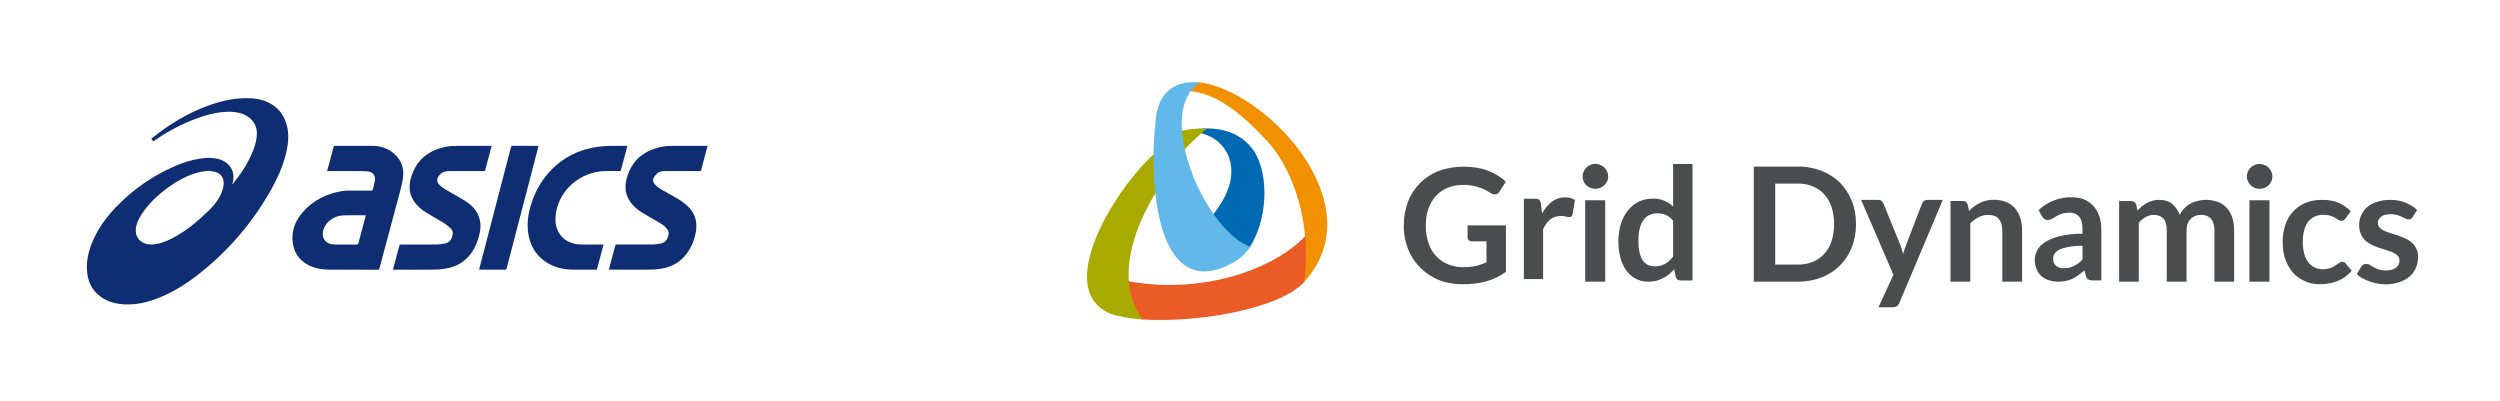 <svg width="399" height="64" viewBox="0 0 399 64" fill="none" xmlns="http://www.w3.org/2000/svg">
<path d="M37.057 29.441C37.12 29.384 37.151 29.362 37.174 29.333C38.495 27.707 39.635 25.971 40.405 24.012C40.731 23.182 40.961 22.329 41 21.432C41.076 19.666 39.869 18.571 38.613 18.145C37.84 17.884 37.041 17.806 36.231 17.839C34.465 17.909 32.786 18.375 31.144 18.995C28.849 19.862 26.708 21.024 24.684 22.408C24.61 22.459 24.537 22.508 24.451 22.566C24.354 22.424 24.262 22.29 24.153 22.131C24.643 21.752 25.112 21.372 25.599 21.014C28.058 19.207 30.697 17.732 33.587 16.73C35.589 16.036 37.64 15.604 39.774 15.672C41.065 15.713 42.3 15.976 43.41 16.674C44.737 17.509 45.5 18.734 45.833 20.243C46.136 21.61 46.006 22.965 45.69 24.31C45.171 26.518 44.25 28.564 43.129 30.521C40.083 35.835 36.141 40.374 31.27 44.094C29.388 45.532 27.371 46.75 25.154 47.609C23.444 48.273 21.683 48.677 19.835 48.576C18.434 48.5 17.118 48.155 15.978 47.296C14.788 46.398 14.136 45.182 13.94 43.721C13.695 41.903 14.08 40.178 14.786 38.513C15.681 36.4 17.024 34.587 18.612 32.95C21.257 30.221 24.323 28.087 27.808 26.561C29.128 25.983 30.49 25.53 31.921 25.315C33.048 25.146 34.173 25.117 35.264 25.517C36.859 26.103 37.604 27.621 37.111 29.243C37.096 29.294 37.083 29.346 37.057 29.441ZM33.283 27.265C32.589 27.299 31.923 27.431 31.268 27.628C29.702 28.098 28.292 28.876 26.97 29.819C25.293 31.014 23.797 32.394 22.652 34.123C22.171 34.849 21.782 35.618 21.678 36.504C21.545 37.653 22.215 38.64 23.334 38.927C23.879 39.067 24.427 39.039 24.973 38.938C26.181 38.716 27.27 38.194 28.315 37.575C30.18 36.469 31.826 35.084 33.356 33.559C33.939 32.979 34.504 32.372 34.917 31.645C35.318 30.939 35.637 30.21 35.696 29.386C35.764 28.426 35.282 27.7 34.358 27.443C34.01 27.346 33.642 27.322 33.285 27.265H33.283Z" fill="#0F2D73"/>
<path d="M52.21 27.298C52.575 25.94 52.929 24.616 53.288 23.279C53.366 23.279 53.434 23.279 53.501 23.279C55.519 23.279 57.536 23.272 59.554 23.281C60.782 23.287 61.883 23.683 62.824 24.467C64.082 25.514 64.54 26.902 64.307 28.476C64.149 29.544 63.835 30.592 63.557 31.64C62.563 35.377 61.555 39.111 60.558 42.848C60.515 43.008 60.45 43.046 60.294 43.045C57.746 43.041 55.199 43.045 52.651 43.041C51.382 43.038 50.154 42.831 49.033 42.203C47.636 41.42 46.892 40.186 46.714 38.627C46.508 36.843 47.105 35.282 48.25 33.943C49.916 31.997 52.068 30.902 54.583 30.498C54.987 30.434 55.404 30.419 55.816 30.415C56.966 30.405 58.115 30.409 59.266 30.415C59.41 30.415 59.474 30.374 59.505 30.234C59.604 29.799 59.735 29.37 59.815 28.933C59.983 28.009 59.562 27.453 58.633 27.347C58.374 27.317 58.112 27.3 57.851 27.3C56.06 27.297 54.271 27.298 52.48 27.298C52.4 27.298 52.32 27.298 52.208 27.298H52.21ZM58.387 34.374C58.314 34.367 58.267 34.36 58.22 34.36C57.126 34.36 56.031 34.345 54.936 34.368C54.563 34.376 54.174 34.428 53.823 34.548C52.751 34.914 51.958 35.598 51.609 36.709C51.36 37.507 51.59 38.26 52.171 38.674C52.552 38.946 52.986 39.024 53.443 39.023C54.6 39.021 55.756 39.018 56.913 39.026C57.089 39.028 57.16 38.976 57.205 38.804C57.484 37.733 57.776 36.667 58.062 35.598C58.171 35.196 58.276 34.793 58.385 34.375L58.387 34.374Z" fill="#0F2D73"/>
<path d="M78.473 23.279C78.108 24.635 77.751 25.96 77.393 27.298C77.299 27.298 77.217 27.298 77.135 27.298C75.338 27.298 73.54 27.3 71.744 27.297C71.243 27.297 70.769 27.377 70.372 27.71C70.262 27.802 70.158 27.907 70.073 28.021C69.645 28.59 69.681 29.062 70.189 29.56C70.672 30.034 71.269 30.338 71.847 30.672C72.693 31.16 73.55 31.628 74.373 32.153C75.159 32.655 75.82 33.299 76.238 34.153C76.696 35.09 76.786 36.076 76.584 37.089C76.349 38.267 75.932 39.376 75.232 40.361C74.225 41.777 72.831 42.583 71.138 42.871C70.523 42.976 69.893 43.028 69.27 43.034C67.156 43.053 65.041 43.042 62.928 43.041C62.867 43.041 62.807 43.035 62.721 43.031C62.789 42.77 62.85 42.526 62.915 42.282C63.187 41.267 63.464 40.253 63.729 39.236C63.772 39.072 63.838 39.022 64.007 39.023C65.86 39.03 67.712 39.037 69.565 39.02C70.05 39.015 70.545 38.972 71.016 38.864C71.757 38.693 72.167 38.176 72.259 37.282C72.296 36.925 72.129 36.609 71.868 36.384C71.49 36.059 71.094 35.743 70.669 35.482C69.791 34.942 68.876 34.462 68 33.918C67.198 33.421 66.499 32.799 65.991 31.989C65.293 30.878 65.232 29.687 65.571 28.455C66.377 25.527 68.391 23.949 71.295 23.4C71.785 23.308 72.294 23.287 72.795 23.284C74.599 23.27 76.404 23.278 78.207 23.278H78.474L78.473 23.279Z" fill="#0F2D73"/>
<path d="M97.178 43.032C97.247 42.765 97.309 42.513 97.377 42.263C97.647 41.254 97.922 40.247 98.185 39.236C98.228 39.074 98.291 39.022 98.462 39.022C100.314 39.029 102.167 39.036 104.019 39.02C104.489 39.015 104.969 38.974 105.429 38.874C106.179 38.71 106.543 38.263 106.702 37.429C106.782 37.015 106.604 36.677 106.332 36.381C105.95 35.964 105.474 35.675 104.991 35.394C104.129 34.893 103.257 34.41 102.408 33.887C101.742 33.478 101.16 32.96 100.684 32.333C99.79 31.156 99.649 29.851 100.03 28.46C100.832 25.529 102.845 23.954 105.747 23.401C106.243 23.307 106.76 23.287 107.268 23.284C109.064 23.27 110.862 23.278 112.658 23.278H112.931C112.816 23.712 112.709 24.122 112.6 24.532C112.37 25.388 112.133 26.242 111.913 27.101C111.871 27.262 111.803 27.301 111.648 27.301C109.837 27.297 108.026 27.301 106.216 27.297C105.715 27.297 105.231 27.361 104.844 27.704C104.658 27.869 104.499 28.078 104.371 28.292C104.14 28.68 104.204 29.056 104.495 29.397C104.859 29.823 105.328 30.112 105.807 30.385C106.661 30.873 107.531 31.334 108.37 31.845C108.825 32.123 109.256 32.454 109.654 32.81C110.902 33.925 111.342 35.342 111.064 36.969C110.854 38.2 110.41 39.354 109.676 40.379C108.666 41.791 107.269 42.59 105.575 42.874C104.967 42.976 104.344 43.029 103.728 43.034C101.614 43.053 99.501 43.041 97.387 43.041C97.327 43.041 97.266 43.035 97.179 43.031L97.178 43.032Z" fill="#0F2D73"/>
<path d="M100.135 23.279C99.917 24.096 99.706 24.885 99.495 25.673C99.367 26.151 99.229 26.626 99.112 27.106C99.075 27.255 99.015 27.301 98.862 27.301C97.995 27.299 97.126 27.275 96.26 27.318C92.754 27.5 89.421 30.114 88.764 33.818C88.595 34.776 88.576 35.725 88.952 36.639C89.504 37.976 90.557 38.693 91.945 38.956C92.227 39.009 92.52 39.019 92.808 39.022C93.889 39.029 94.971 39.025 96.052 39.025H96.33C95.969 40.374 95.614 41.696 95.258 43.029C95.204 43.033 95.157 43.04 95.111 43.04C93.872 43.04 92.632 43.053 91.393 43.035C89.975 43.014 88.619 42.718 87.389 41.979C85.686 40.956 84.709 39.429 84.35 37.498C84.041 35.835 84.26 34.21 84.759 32.614C85.441 30.436 86.557 28.515 88.189 26.909C89.995 25.13 92.165 24.039 94.647 23.557C95.712 23.351 96.789 23.276 97.871 23.278C98.614 23.279 99.357 23.278 100.134 23.278L100.135 23.279Z" fill="#0F2D73"/>
<path d="M76.461 43.029C76.705 42.097 76.941 41.187 77.179 40.276C78.632 34.707 80.087 29.137 81.531 23.564C81.591 23.332 81.679 23.269 81.914 23.271C83.174 23.285 84.434 23.277 85.694 23.277C85.769 23.277 85.844 23.277 85.942 23.277C85.927 23.355 85.919 23.42 85.903 23.482C84.222 29.937 82.54 36.391 80.857 42.844C80.83 42.95 80.818 43.045 80.657 43.044C79.293 43.036 77.93 43.039 76.566 43.039C76.54 43.039 76.512 43.034 76.461 43.028V43.029Z" fill="#0F2D73"/>
<g clip-path="url(#clip0_2765_3886)">
<path fill-rule="evenodd" clip-rule="evenodd" d="M233.591 42.636C234.352 42.636 235.023 42.572 235.606 42.433C236.164 42.294 236.722 42.103 237.242 41.863V38.516H234.922C234.88 38.516 234.833 38.512 234.783 38.504C234.74 38.495 234.698 38.487 234.656 38.478C234.605 38.462 234.563 38.44 234.529 38.415C234.487 38.39 234.449 38.36 234.415 38.326C234.381 38.301 234.352 38.271 234.326 38.238C234.301 38.204 234.28 38.166 234.263 38.123C234.254 38.081 234.246 38.043 234.238 38.009C234.229 37.967 234.225 37.925 234.225 37.883V35.969H240.347V43.396C240.119 43.557 239.878 43.713 239.624 43.865C239.379 44.009 239.13 44.144 238.877 44.271C238.615 44.389 238.349 44.503 238.078 44.613C237.816 44.715 237.546 44.807 237.267 44.892C236.697 45.057 236.075 45.171 235.429 45.247C234.783 45.336 234.06 45.361 233.312 45.361C231.969 45.361 230.727 45.133 229.611 44.676C229.066 44.448 228.534 44.169 228.039 43.84C227.545 43.51 227.089 43.13 226.67 42.712C226.252 42.294 225.885 41.837 225.555 41.343C225.226 40.849 224.959 40.316 224.731 39.771C224.613 39.467 224.512 39.159 224.427 38.846C224.334 38.542 224.258 38.229 224.199 37.908C224.148 37.595 224.106 37.279 224.072 36.957C224.047 36.636 224.038 36.311 224.047 35.981C224.047 34.612 224.275 33.332 224.719 32.179C224.934 31.621 225.213 31.089 225.53 30.595C225.859 30.087 226.24 29.619 226.658 29.2C227.089 28.782 227.558 28.402 228.065 28.085C228.559 27.755 229.091 27.489 229.662 27.274C230.828 26.83 232.171 26.602 233.629 26.602C235.125 26.602 236.43 26.83 237.546 27.261C238.648 27.704 239.574 28.288 240.334 28.997L239.346 30.556C239.143 30.873 238.889 31.025 238.56 31.025C238.501 31.025 238.446 31.021 238.395 31.013C238.336 30.996 238.281 30.979 238.23 30.962C238.179 30.945 238.129 30.924 238.078 30.899C238.027 30.882 237.981 30.856 237.939 30.823L237.102 30.341C236.823 30.197 236.54 30.075 236.253 29.973C235.957 29.863 235.661 29.775 235.366 29.707C235.061 29.64 234.753 29.589 234.44 29.555C234.136 29.521 233.828 29.509 233.515 29.517C232.602 29.517 231.779 29.657 231.043 29.973C230.866 30.041 230.693 30.121 230.524 30.214C230.355 30.307 230.19 30.409 230.029 30.518C229.877 30.628 229.725 30.747 229.573 30.873C229.429 31 229.294 31.135 229.167 31.279C229.032 31.423 228.906 31.575 228.787 31.735C228.677 31.896 228.572 32.061 228.47 32.23C228.369 32.399 228.276 32.576 228.192 32.762C228.107 32.939 228.035 33.121 227.976 33.307C227.685 34.105 227.558 35.005 227.558 35.981C227.549 36.226 227.554 36.467 227.57 36.704C227.587 36.949 227.617 37.19 227.659 37.426C227.693 37.663 227.739 37.9 227.799 38.136C227.849 38.364 227.917 38.593 228.001 38.821C228.12 39.201 228.28 39.564 228.483 39.911C228.686 40.257 228.927 40.578 229.206 40.874C229.476 41.161 229.776 41.419 230.105 41.647C230.435 41.875 230.786 42.061 231.157 42.205C231.893 42.509 232.717 42.648 233.578 42.648L233.591 42.636ZM243.212 44.537V31.723H245.011C245.328 31.723 245.544 31.773 245.67 31.9C245.785 32.014 245.886 32.217 245.924 32.496L246.114 34.055C246.57 33.256 247.103 32.623 247.711 32.166C248.336 31.718 249.029 31.494 249.79 31.494C250.424 31.494 250.943 31.634 251.362 31.925L250.969 34.245C250.931 34.384 250.88 34.473 250.791 34.549C250.766 34.566 250.741 34.583 250.715 34.6C250.69 34.608 250.664 34.617 250.639 34.625C250.605 34.634 250.576 34.638 250.55 34.638C250.517 34.646 250.487 34.651 250.462 34.651C250.335 34.651 250.157 34.625 249.942 34.562C249.874 34.545 249.807 34.532 249.739 34.524C249.663 34.507 249.591 34.494 249.524 34.486C249.448 34.477 249.376 34.473 249.308 34.473C249.232 34.465 249.156 34.465 249.08 34.473C248.459 34.473 247.901 34.651 247.445 35.005C246.989 35.36 246.608 35.88 246.279 36.565V44.537H243.212ZM252.997 31.963H256.191V44.955H252.997V31.963ZM256.66 28.174C256.66 28.452 256.622 28.706 256.495 28.934C256.381 29.175 256.242 29.378 256.051 29.568C255.861 29.745 255.646 29.885 255.392 29.986C255.151 30.087 254.885 30.138 254.619 30.138C254.353 30.138 254.099 30.087 253.846 29.986C253.605 29.885 253.377 29.745 253.187 29.568C253.145 29.517 253.102 29.466 253.06 29.416C253.018 29.373 252.976 29.327 252.933 29.276C252.9 29.217 252.866 29.162 252.832 29.111C252.798 29.052 252.769 28.993 252.743 28.934C252.693 28.816 252.65 28.693 252.616 28.567C252.591 28.431 252.578 28.3 252.578 28.174C252.578 28.038 252.591 27.903 252.616 27.768C252.65 27.641 252.693 27.519 252.743 27.4C252.845 27.147 252.997 26.919 253.187 26.729C253.377 26.551 253.605 26.399 253.846 26.298C254.099 26.196 254.366 26.145 254.632 26.145C254.898 26.158 255.164 26.209 255.405 26.323C255.591 26.399 255.76 26.496 255.912 26.614C256.064 26.741 256.199 26.889 256.318 27.058C256.427 27.219 256.512 27.392 256.571 27.578C256.63 27.772 256.66 27.966 256.66 28.161V28.174ZM268.232 44.765C267.827 44.765 267.573 44.588 267.446 44.208L267.193 42.965C267.007 43.185 266.808 43.392 266.597 43.587C266.377 43.781 266.145 43.958 265.9 44.119C265.663 44.271 265.41 44.406 265.139 44.524C264.878 44.643 264.607 44.74 264.328 44.816C264.218 44.841 264.113 44.862 264.011 44.879C263.91 44.896 263.804 44.909 263.694 44.917C263.593 44.934 263.487 44.947 263.378 44.955C263.268 44.955 263.162 44.955 263.061 44.955C262.351 44.955 261.705 44.816 261.121 44.512C260.551 44.233 260.044 43.802 259.613 43.244C259.503 43.092 259.398 42.936 259.296 42.775C259.203 42.606 259.115 42.437 259.03 42.268C258.946 42.091 258.87 41.913 258.802 41.736C258.743 41.558 258.688 41.377 258.637 41.191C258.519 40.743 258.43 40.291 258.371 39.835C258.312 39.378 258.286 38.918 258.295 38.453C258.295 37.997 258.329 37.54 258.396 37.084C258.464 36.628 258.561 36.18 258.688 35.741C258.941 34.917 259.322 34.207 259.791 33.611C260.272 33.003 260.868 32.534 261.54 32.191C262.224 31.875 262.972 31.697 263.821 31.697C264.117 31.689 264.409 31.71 264.696 31.761C264.992 31.82 265.275 31.9 265.545 32.001C265.824 32.111 266.086 32.246 266.331 32.407C266.584 32.568 266.817 32.754 267.028 32.965V26.171H270.121V44.765H268.232ZM264.113 42.509C264.759 42.509 265.304 42.37 265.748 42.103C266.204 41.837 266.635 41.47 267.028 40.963V35.221C266.876 35.035 266.707 34.866 266.521 34.714C266.335 34.562 266.137 34.435 265.925 34.334C265.706 34.232 265.482 34.156 265.254 34.105C265.017 34.063 264.78 34.042 264.544 34.042C264.075 34.042 263.656 34.131 263.276 34.308C262.896 34.473 262.579 34.739 262.313 35.107C262.047 35.462 261.844 35.905 261.705 36.45C261.561 37 261.489 37.646 261.489 38.39C261.489 39.142 261.548 39.776 261.666 40.291C261.793 40.823 261.971 41.254 262.186 41.571C262.427 41.901 262.693 42.129 263.023 42.294C263.34 42.42 263.72 42.509 264.113 42.509ZM296.219 35.766C296.219 37.109 295.991 38.352 295.547 39.48C295.332 40.025 295.065 40.544 294.749 41.039C294.419 41.52 294.051 41.977 293.633 42.382C293.228 42.801 292.771 43.168 292.277 43.485C291.783 43.802 291.263 44.068 290.718 44.271C289.569 44.727 288.301 44.955 286.915 44.955H279.906V26.589H286.915C287.245 26.581 287.57 26.589 287.891 26.614C288.212 26.64 288.533 26.682 288.855 26.741C289.167 26.8 289.48 26.872 289.793 26.957C290.105 27.05 290.414 27.151 290.718 27.261C291.859 27.717 292.835 28.338 293.658 29.149C294.457 29.973 295.091 30.937 295.547 32.052C295.991 33.193 296.219 34.422 296.219 35.753V35.766ZM292.721 35.766C292.721 34.752 292.581 33.852 292.315 33.053C292.256 32.867 292.188 32.686 292.112 32.508C292.036 32.322 291.947 32.145 291.846 31.976C291.745 31.807 291.639 31.642 291.529 31.482C291.411 31.321 291.288 31.169 291.161 31.025C291.035 30.882 290.9 30.747 290.756 30.62C290.621 30.502 290.477 30.387 290.325 30.278C290.164 30.168 290.004 30.071 289.843 29.986C289.674 29.893 289.505 29.813 289.336 29.745C289.142 29.669 288.948 29.602 288.753 29.542C288.55 29.483 288.348 29.437 288.145 29.403C287.942 29.369 287.739 29.344 287.536 29.327C287.334 29.302 287.127 29.293 286.915 29.302H283.328V42.23H286.915C287.815 42.23 288.614 42.091 289.336 41.787C290.046 41.495 290.654 41.077 291.161 40.506C291.288 40.363 291.411 40.211 291.529 40.05C291.647 39.89 291.753 39.725 291.846 39.556C291.947 39.387 292.036 39.209 292.112 39.023C292.188 38.846 292.256 38.664 292.315 38.478C292.581 37.667 292.721 36.78 292.721 35.766ZM303.127 48.365C303.101 48.416 303.076 48.462 303.051 48.504C303.034 48.547 303.008 48.589 302.975 48.631C302.941 48.673 302.907 48.716 302.873 48.758C302.839 48.792 302.801 48.825 302.759 48.859C302.62 48.973 302.392 49.037 302.1 49.037H299.806L302.189 43.853L297.03 31.9H299.717C299.971 31.9 300.161 31.938 300.288 32.065C300.427 32.179 300.528 32.318 300.592 32.47L303.317 39.163C303.359 39.281 303.401 39.395 303.444 39.505C303.477 39.623 303.511 39.737 303.545 39.847C303.579 39.966 303.613 40.084 303.646 40.202C303.672 40.321 303.697 40.439 303.723 40.557L303.951 39.835L304.191 39.163L306.765 32.47C306.798 32.386 306.845 32.31 306.904 32.242C306.955 32.166 307.018 32.103 307.094 32.052C307.17 32.001 307.25 31.963 307.335 31.938C307.419 31.913 307.508 31.9 307.601 31.9H310.073L303.127 48.365ZM311.302 44.955V32.078H313.242C313.647 32.078 313.913 32.268 314.04 32.648L314.256 33.662C314.382 33.527 314.513 33.4 314.648 33.282C314.792 33.163 314.936 33.049 315.079 32.939C315.232 32.83 315.384 32.728 315.536 32.635C315.696 32.542 315.857 32.453 316.017 32.369C316.195 32.285 316.376 32.208 316.562 32.141C316.748 32.082 316.938 32.031 317.133 31.989C317.327 31.947 317.521 31.917 317.716 31.9C317.91 31.883 318.105 31.879 318.299 31.887C318.468 31.887 318.633 31.892 318.793 31.9C318.954 31.917 319.114 31.942 319.275 31.976C319.435 32.001 319.596 32.039 319.757 32.09C319.909 32.132 320.061 32.183 320.213 32.242C320.771 32.483 321.214 32.813 321.594 33.244C321.962 33.687 322.254 34.194 322.431 34.79C322.634 35.398 322.723 36.045 322.723 36.755V44.955H319.566V36.755C319.566 35.981 319.376 35.373 319.009 34.942C318.654 34.511 318.083 34.296 317.336 34.296C316.803 34.296 316.284 34.41 315.815 34.651C315.346 34.891 314.889 35.221 314.458 35.639V44.955H311.302ZM335.372 44.753H333.978C333.919 44.753 333.86 44.748 333.801 44.74C333.741 44.74 333.686 44.731 333.636 44.715C333.577 44.706 333.517 44.693 333.458 44.676C333.408 44.651 333.353 44.626 333.294 44.6C333.129 44.524 333.015 44.347 332.926 44.068L332.66 43.143C332.33 43.447 332.026 43.713 331.696 43.929C331.468 44.098 331.223 44.25 330.961 44.385C330.708 44.52 330.442 44.63 330.163 44.715C329.884 44.807 329.601 44.871 329.314 44.905C329.026 44.947 328.739 44.964 328.452 44.955C327.919 44.955 327.425 44.867 326.969 44.715C326.512 44.562 326.132 44.36 325.79 44.055C325.714 43.979 325.638 43.899 325.562 43.815C325.486 43.722 325.414 43.629 325.346 43.536C325.287 43.443 325.228 43.346 325.169 43.244C325.118 43.151 325.072 43.05 325.029 42.94C324.852 42.496 324.751 41.989 324.751 41.394C324.751 40.925 324.89 40.43 325.143 39.936C325.384 39.467 325.803 39.036 326.398 38.643C326.994 38.263 327.767 37.933 328.743 37.693C329.039 37.625 329.339 37.566 329.643 37.515C329.939 37.464 330.239 37.422 330.543 37.388C330.847 37.355 331.151 37.329 331.456 37.312C331.76 37.304 332.064 37.304 332.368 37.312V36.539C332.368 35.652 332.191 35.005 331.823 34.575C331.468 34.156 330.949 33.941 330.264 33.941C330.078 33.941 329.892 33.953 329.706 33.979C329.529 33.996 329.352 34.029 329.174 34.08C328.988 34.131 328.811 34.194 328.642 34.27C328.473 34.346 328.312 34.435 328.16 34.536L327.488 34.929C327.277 35.048 327.053 35.107 326.817 35.107C326.766 35.107 326.715 35.103 326.664 35.094C326.622 35.094 326.576 35.086 326.525 35.069C326.483 35.052 326.441 35.035 326.398 35.018C326.356 34.993 326.314 34.967 326.272 34.942C326.132 34.828 326.005 34.701 325.917 34.536L325.359 33.535C325.705 33.206 326.086 32.91 326.5 32.648C326.914 32.386 327.345 32.166 327.793 31.989C328.249 31.811 328.718 31.68 329.199 31.596C329.681 31.511 330.163 31.473 330.644 31.482C331.392 31.482 332.051 31.596 332.647 31.837C333.23 32.103 333.712 32.445 334.117 32.889C334.523 33.332 334.827 33.865 335.043 34.486C335.258 35.107 335.372 35.779 335.372 36.514V44.753ZM329.402 42.801C329.546 42.801 329.685 42.796 329.821 42.788C329.956 42.771 330.095 42.75 330.239 42.725C330.374 42.691 330.505 42.648 330.632 42.598C330.767 42.556 330.894 42.501 331.012 42.433C331.253 42.332 331.494 42.179 331.709 42.015C331.925 41.837 332.153 41.647 332.368 41.419V39.226C331.468 39.226 330.733 39.29 330.137 39.404C329.529 39.518 329.06 39.657 328.692 39.835C328.325 40.025 328.071 40.24 327.919 40.468C327.767 40.709 327.678 40.963 327.678 41.254C327.678 41.799 327.856 42.205 328.16 42.446C328.49 42.687 328.908 42.813 329.402 42.813V42.801ZM338.211 44.955V32.09H340.138C340.544 32.09 340.797 32.28 340.937 32.648L341.139 33.611C341.249 33.484 341.363 33.366 341.482 33.256C341.6 33.146 341.722 33.036 341.849 32.927C341.984 32.825 342.12 32.728 342.255 32.635C342.39 32.542 342.525 32.458 342.66 32.382C342.821 32.297 342.982 32.225 343.142 32.166C343.303 32.107 343.463 32.056 343.624 32.014C343.793 31.972 343.962 31.942 344.131 31.925C344.308 31.909 344.481 31.9 344.65 31.9C345.487 31.9 346.159 32.115 346.678 32.546C347.223 32.99 347.616 33.573 347.883 34.296C347.976 34.101 348.081 33.915 348.199 33.738C348.326 33.56 348.466 33.396 348.618 33.244C348.761 33.083 348.922 32.939 349.099 32.813C349.268 32.677 349.45 32.559 349.644 32.458C349.982 32.297 350.329 32.17 350.684 32.078C351.047 31.985 351.415 31.925 351.787 31.9C352.158 31.883 352.526 31.9 352.889 31.951C353.261 32.01 353.62 32.099 353.967 32.217C354.537 32.432 355.006 32.762 355.386 33.18C355.779 33.586 356.058 34.093 356.261 34.701C356.464 35.297 356.565 35.994 356.565 36.767V44.955H353.422V36.767C353.422 35.956 353.244 35.335 352.877 34.917C352.509 34.498 351.977 34.296 351.267 34.296C350.95 34.296 350.646 34.346 350.38 34.46C350.236 34.511 350.101 34.579 349.974 34.663C349.847 34.739 349.733 34.832 349.632 34.942C349.522 35.052 349.429 35.17 349.353 35.297C349.268 35.424 349.201 35.559 349.15 35.703C349.032 36.015 348.973 36.374 348.973 36.78V44.955H345.804V36.767C345.804 35.905 345.639 35.284 345.284 34.891C344.929 34.498 344.41 34.296 343.725 34.296C343.282 34.296 342.863 34.41 342.458 34.638C342.065 34.853 341.697 35.145 341.355 35.538V44.955H338.211ZM359.011 31.963H362.205V44.955H359.011V31.963ZM362.674 28.174C362.674 28.452 362.624 28.706 362.51 28.934C362.459 29.052 362.396 29.162 362.32 29.264C362.243 29.373 362.159 29.475 362.066 29.568C361.973 29.652 361.872 29.733 361.762 29.809C361.652 29.876 361.538 29.935 361.42 29.986C361.166 30.087 360.913 30.138 360.646 30.138C360.38 30.138 360.114 30.087 359.873 29.999C359.632 29.897 359.404 29.758 359.214 29.568C359.024 29.39 358.872 29.175 358.758 28.934C358.707 28.807 358.669 28.68 358.644 28.554C358.61 28.419 358.593 28.288 358.593 28.161C358.593 28.026 358.61 27.895 358.644 27.768C358.669 27.633 358.707 27.506 358.758 27.388C358.809 27.269 358.872 27.155 358.948 27.045C359.024 26.944 359.104 26.847 359.189 26.754C359.282 26.661 359.383 26.581 359.493 26.513C359.603 26.445 359.717 26.386 359.835 26.336C360.139 26.196 360.482 26.145 360.811 26.183C361.141 26.209 361.47 26.31 361.749 26.5C362.028 26.678 362.256 26.931 362.421 27.223C362.586 27.514 362.674 27.844 362.674 28.174ZM374.348 34.866C374.272 34.98 374.171 35.081 374.095 35.132C373.993 35.208 373.862 35.246 373.702 35.246C373.66 35.246 373.617 35.242 373.575 35.234C373.533 35.225 373.491 35.217 373.448 35.208C373.406 35.191 373.368 35.174 373.334 35.157C373.292 35.141 373.254 35.12 373.22 35.094C373.178 35.06 373.131 35.031 373.081 35.005C373.038 34.98 372.996 34.955 372.954 34.929C372.912 34.896 372.865 34.866 372.815 34.841C372.772 34.815 372.726 34.79 372.675 34.765C372.54 34.688 372.4 34.617 372.257 34.549C372.105 34.49 371.953 34.439 371.801 34.397C371.64 34.355 371.479 34.325 371.319 34.308C371.158 34.291 370.998 34.283 370.837 34.283C370.28 34.283 369.798 34.384 369.38 34.587C368.974 34.79 368.619 35.069 368.34 35.449C368.074 35.817 367.871 36.273 367.732 36.805C367.592 37.338 367.529 37.933 367.529 38.605C367.529 39.298 367.601 39.919 367.744 40.468C367.897 41.013 368.099 41.47 368.391 41.837C368.526 42.023 368.682 42.188 368.86 42.332C369.037 42.475 369.227 42.594 369.43 42.687C369.642 42.788 369.857 42.86 370.077 42.902C370.305 42.953 370.533 42.974 370.761 42.965C370.939 42.965 371.112 42.957 371.281 42.94C371.458 42.915 371.632 42.877 371.801 42.826C371.97 42.775 372.134 42.712 372.295 42.636C372.455 42.551 372.608 42.458 372.751 42.357L373.309 41.964C373.474 41.85 373.638 41.787 373.841 41.787C374.095 41.787 374.285 41.884 374.412 42.078L375.324 43.219C375.164 43.413 374.99 43.591 374.805 43.751C374.627 43.92 374.437 44.077 374.234 44.22C374.031 44.364 373.82 44.491 373.6 44.6C373.381 44.719 373.153 44.82 372.916 44.905C372.477 45.082 372.024 45.2 371.56 45.26C371.091 45.336 370.622 45.361 370.178 45.361C369.789 45.361 369.405 45.323 369.025 45.247C368.644 45.171 368.277 45.057 367.922 44.905C367.567 44.753 367.229 44.567 366.908 44.347C366.587 44.127 366.291 43.878 366.021 43.599C365.885 43.439 365.759 43.274 365.64 43.105C365.514 42.944 365.4 42.775 365.298 42.598C365.188 42.412 365.091 42.226 365.007 42.04C364.922 41.854 364.842 41.664 364.766 41.47C364.462 40.633 364.31 39.67 364.31 38.605C364.31 37.654 364.449 36.755 364.728 35.943C364.846 35.546 365.007 35.166 365.209 34.803C365.412 34.448 365.653 34.118 365.932 33.814C366.211 33.51 366.515 33.235 366.845 32.99C367.183 32.754 367.542 32.555 367.922 32.394C368.142 32.31 368.361 32.234 368.581 32.166C368.809 32.099 369.037 32.044 369.266 32.001C369.494 31.959 369.722 31.93 369.95 31.913C370.187 31.896 370.419 31.892 370.647 31.9C371.623 31.9 372.472 32.039 373.207 32.356C373.943 32.673 374.602 33.13 375.185 33.712L374.348 34.866ZM385.059 34.651C385.042 34.676 385.025 34.701 385.008 34.727C384.991 34.752 384.97 34.777 384.945 34.803C384.919 34.828 384.894 34.849 384.869 34.866C384.852 34.891 384.826 34.913 384.793 34.929C384.767 34.946 384.742 34.959 384.716 34.967C384.683 34.976 384.653 34.984 384.628 34.993C384.594 35.001 384.56 35.005 384.526 35.005C384.501 35.014 384.471 35.014 384.438 35.005C384.395 35.005 384.353 35.005 384.311 35.005C384.269 34.997 384.226 34.989 384.184 34.98C384.142 34.972 384.1 34.959 384.057 34.942C384.015 34.925 383.973 34.908 383.931 34.891L383.335 34.6C383.2 34.532 383.056 34.473 382.904 34.422C382.752 34.363 382.6 34.317 382.448 34.283C382.296 34.249 382.139 34.224 381.979 34.207C381.827 34.19 381.67 34.181 381.51 34.181C380.893 34.181 380.403 34.312 380.039 34.575C379.684 34.841 379.507 35.183 379.507 35.627C379.507 35.893 379.583 36.121 379.773 36.311C379.963 36.501 380.204 36.678 380.508 36.831C380.813 36.957 381.155 37.109 381.535 37.211L382.701 37.578C383.107 37.731 383.512 37.87 383.893 38.06C384.273 38.212 384.602 38.44 384.919 38.706C385.08 38.85 385.223 39.011 385.35 39.188C385.477 39.366 385.583 39.552 385.667 39.746C385.76 39.949 385.828 40.156 385.87 40.367C385.912 40.578 385.929 40.794 385.921 41.013C385.921 41.647 385.807 42.23 385.566 42.763C385.35 43.295 384.995 43.751 384.564 44.144C384.121 44.524 383.563 44.829 382.917 45.044C382.629 45.137 382.338 45.209 382.042 45.26C381.746 45.319 381.451 45.357 381.155 45.374C380.851 45.382 380.551 45.378 380.255 45.361C379.951 45.336 379.651 45.293 379.355 45.234C379.152 45.2 378.949 45.154 378.747 45.095C378.552 45.044 378.358 44.981 378.163 44.905C377.961 44.837 377.766 44.761 377.58 44.676C377.386 44.592 377.2 44.499 377.023 44.398C376.938 44.355 376.858 44.309 376.782 44.258C376.706 44.208 376.634 44.157 376.566 44.106C376.49 44.047 376.414 43.988 376.338 43.929C376.271 43.878 376.203 43.819 376.135 43.751L376.845 42.56C376.871 42.526 376.896 42.492 376.921 42.458C376.947 42.433 376.972 42.408 376.997 42.382C377.031 42.349 377.061 42.323 377.086 42.306C377.12 42.281 377.154 42.256 377.187 42.23C377.264 42.188 377.348 42.158 377.441 42.142C377.534 42.125 377.623 42.116 377.707 42.116C377.8 42.125 377.893 42.142 377.986 42.167C378.07 42.192 378.151 42.23 378.227 42.281C378.337 42.357 378.451 42.429 378.569 42.496C378.679 42.564 378.797 42.627 378.924 42.687C379.042 42.754 379.161 42.813 379.279 42.864C379.406 42.915 379.532 42.961 379.659 43.003C379.963 43.105 380.356 43.168 380.825 43.168C381.205 43.168 381.522 43.117 381.789 43.029C382.055 42.94 382.283 42.826 382.46 42.661C382.638 42.534 382.764 42.37 382.841 42.179C382.917 41.989 382.955 41.787 382.955 41.584C382.963 41.516 382.959 41.449 382.942 41.381C382.934 41.313 382.917 41.246 382.891 41.178C382.874 41.119 382.849 41.06 382.815 41.001C382.781 40.942 382.739 40.887 382.688 40.836C382.498 40.633 382.27 40.481 381.966 40.316C381.881 40.282 381.797 40.249 381.712 40.215C381.628 40.181 381.543 40.147 381.459 40.114C381.366 40.08 381.277 40.05 381.193 40.025C381.1 39.991 381.011 39.961 380.927 39.936C380.534 39.822 380.141 39.695 379.735 39.556C379.634 39.522 379.532 39.488 379.431 39.454C379.33 39.412 379.228 39.374 379.127 39.34C379.034 39.298 378.937 39.256 378.835 39.214C378.742 39.171 378.645 39.125 378.544 39.074C378.451 39.032 378.362 38.985 378.278 38.935C378.185 38.884 378.096 38.829 378.011 38.77C377.927 38.711 377.842 38.652 377.758 38.593C377.673 38.525 377.593 38.457 377.517 38.39C377.441 38.314 377.369 38.238 377.302 38.161C377.234 38.077 377.166 37.992 377.099 37.908C377.04 37.824 376.985 37.735 376.934 37.642C376.883 37.549 376.837 37.452 376.795 37.35C376.744 37.24 376.702 37.122 376.668 36.995C376.626 36.877 376.596 36.759 376.579 36.641C376.554 36.514 376.537 36.387 376.528 36.26C376.52 36.133 376.516 36.007 376.516 35.88C376.516 35.618 376.545 35.356 376.604 35.094C376.655 34.841 376.735 34.591 376.845 34.346C376.955 34.11 377.086 33.886 377.238 33.675C377.399 33.455 377.576 33.256 377.771 33.079C378.176 32.724 378.708 32.445 379.33 32.23C379.499 32.17 379.672 32.12 379.849 32.078C380.027 32.035 380.204 32.001 380.382 31.976C380.559 31.942 380.741 31.921 380.927 31.913C381.104 31.904 381.282 31.9 381.459 31.9C382.359 31.9 383.183 32.039 383.931 32.344C384.666 32.648 385.274 33.028 385.781 33.51L385.059 34.638V34.651Z" fill="#4B4C4D"/>
<path fill-rule="evenodd" clip-rule="evenodd" d="M208.418 37.604C208.634 40.025 208.596 42.496 208.241 44.905C204.312 49.379 190.749 51.597 182.143 50.963C181.83 50.516 181.551 50.047 181.306 49.556C181.053 49.075 180.837 48.576 180.66 48.061C180.482 47.545 180.339 47.017 180.229 46.476C180.119 45.944 180.047 45.407 180.013 44.867C190.952 46.933 202.664 43.586 208.418 37.604Z" fill="#EA5B25"/>
<path fill-rule="evenodd" clip-rule="evenodd" d="M211.828 35.956C211.815 37.072 211.65 38.174 211.372 39.252C211.08 40.316 210.649 41.343 210.104 42.319C209.559 43.282 208.9 44.182 208.139 44.981C208.469 42.611 208.52 40.177 208.304 37.781C207.759 31.748 205.503 26.006 202.157 22.419C197.847 17.805 194.095 14.928 189.799 14.523C190.204 13.977 190.686 13.496 191.294 13.116C198.684 13.952 209.445 23.015 211.473 32.661C211.727 33.738 211.841 34.853 211.828 35.956Z" fill="#F29100"/>
<path fill-rule="evenodd" clip-rule="evenodd" d="M199.33 39.645L198.975 39.569C197.061 38.745 195.097 36.881 193.398 34.486C199.14 27.616 195.959 22.394 191.941 21.329C191.653 21.244 191.358 21.185 191.053 21.151C190.741 21.118 190.432 21.109 190.128 21.126C189.824 21.143 189.52 21.185 189.216 21.253C188.92 21.329 188.632 21.426 188.354 21.544C189.482 21.012 190.724 20.594 191.991 20.518C194.995 20.366 198.139 21.189 200.141 24.117C202.715 28.161 202.195 35.449 199.33 39.645Z" fill="#0069B3"/>
<path fill-rule="evenodd" clip-rule="evenodd" d="M192.6 20.505C191.586 21.405 190.065 22.749 189.025 23.877C188.772 22.926 188.67 21.811 188.582 20.885C188.582 20.873 188.594 20.873 188.607 20.873C190.217 20.505 191.408 20.505 192.6 20.505ZM180.165 44.905C179.811 40.278 181.725 35.221 184.488 30.696C184.247 28.567 184.183 26.437 184.196 24.536C179.646 28.744 174.208 36.856 173.562 42.978C173.194 46.172 174.183 48.809 177.263 50.076C178.556 50.532 180.292 50.837 182.32 50.976C182.008 50.528 181.725 50.063 181.471 49.582C181.226 49.1 181.01 48.602 180.825 48.086C180.647 47.579 180.499 47.059 180.381 46.527C180.271 45.995 180.199 45.454 180.165 44.905Z" fill="#A9AA00"/>
<path fill-rule="evenodd" clip-rule="evenodd" d="M199.584 39.34C199.423 39.585 199.246 39.822 199.051 40.05C198.866 40.278 198.667 40.498 198.456 40.709C198.244 40.912 198.021 41.106 197.784 41.292C197.547 41.47 197.302 41.635 197.049 41.787C188.417 46.73 185.274 38.808 184.386 30.848C184.285 29.944 184.213 29.035 184.171 28.123C184.12 27.219 184.095 26.31 184.095 25.398C184.095 24.494 184.12 23.585 184.171 22.673C184.213 21.768 184.285 20.864 184.386 19.96C184.462 17.653 185.071 15.993 186.059 14.89C187.352 13.42 189.279 12.938 191.522 13.179C190.914 13.559 190.42 14.041 190.014 14.586C188.772 16.272 188.404 18.718 188.683 21.418C188.785 22.368 188.975 23.357 189.216 24.346C189.435 25.233 189.697 26.103 190.001 26.957C190.297 27.819 190.635 28.664 191.015 29.492C191.396 30.32 191.814 31.131 192.27 31.925C192.718 32.711 193.204 33.48 193.728 34.232C195.401 36.615 197.328 38.453 199.229 39.252L199.584 39.34Z" fill="#62B8E8"/>
</g>
<defs>
<clipPath id="clip0_2765_3886">
<rect width="212.435" height="38.025" fill="white" transform="translate(173.486 13.116)"/>
</clipPath>
</defs>
</svg>
